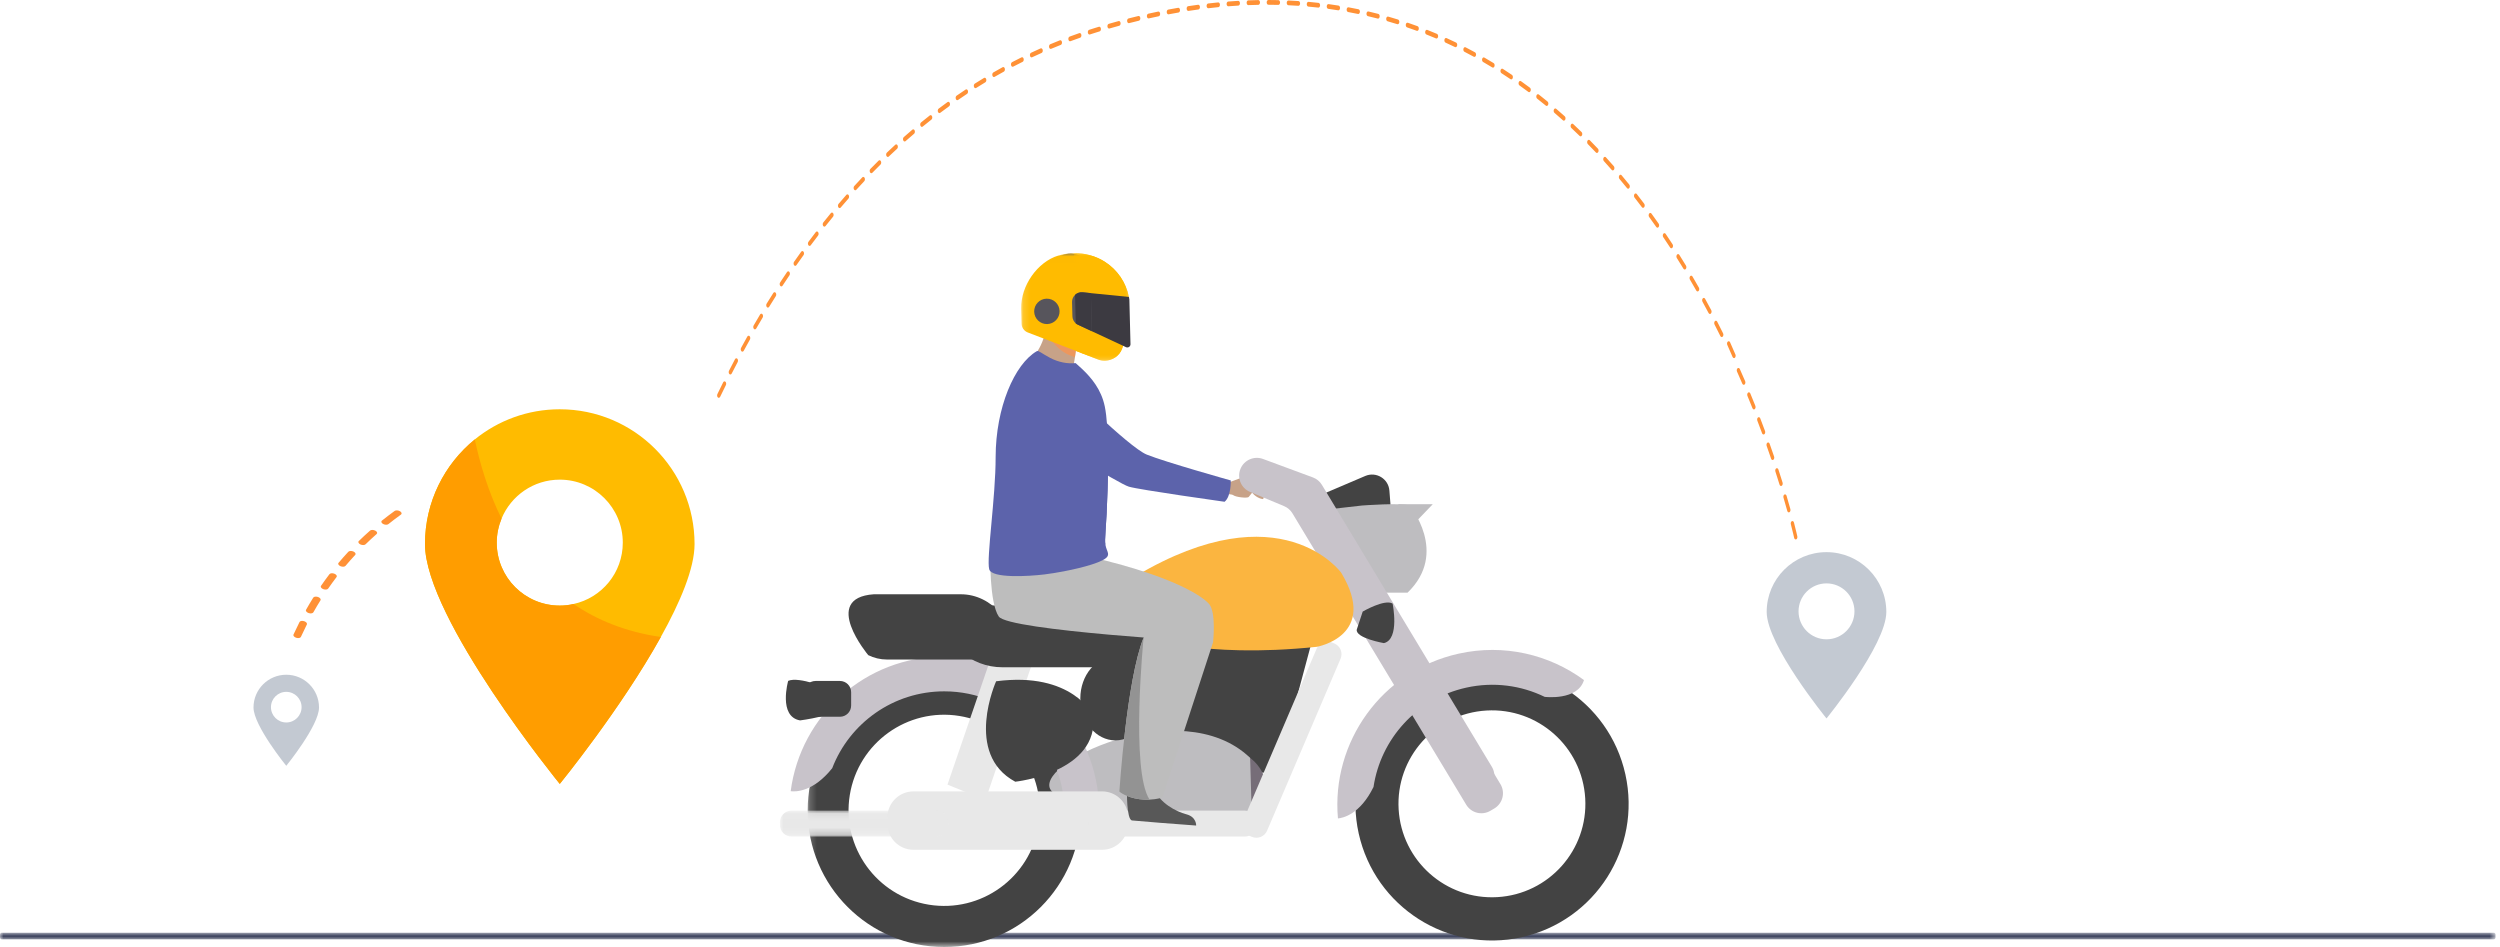<svg xmlns="http://www.w3.org/2000/svg" xmlns:xlink="http://www.w3.org/1999/xlink" width="359" height="136" viewBox="0 0 359 136">
    <defs>
        <path id="uvyr8isdna" d="M0 0.003L358.354 0.003 358.354 0.953 0 0.953z"/>
        <path id="eo7p1jz2lc" d="M0.187 0.084L39.413 0.084 39.413 39.31 0.187 39.31z"/>
        <path id="qn3x2uuwie" d="M0 0.07L24.141 0.07 24.141 3.796 0 3.796z"/>
        <path id="zan0tez9ug" d="M0.158 0.011L15.629 0.011 15.629 15.466 0.158 15.466z"/>
        <path id="jys73vs3ai" d="M0.156 0.011L8.043 0.011 8.043 15.466 0.156 15.466z"/>
    </defs>
    <g fill="none" fill-rule="evenodd">
        <g>
            <g>
                <g transform="translate(-970 -257) translate(970 257) translate(0 133.934)">
                    <mask id="0gf5xtd4cb" fill="#fff">
                        <use xlink:href="#uvyr8isdna"/>
                    </mask>
                    <path fill="#2E3552" d="M358.099.953H.254C.114.953 0 .84 0 .7V.257C0 .117.115.003.254.003H358.1c.14 0 .255.114.255.254V.7c0 .14-.115.254-.255.254" mask="url(#0gf5xtd4cb)"/>
                </g>
                <path fill="#FB0" d="M80.383 86.963c-4.999 0-9.05-4.036-9.05-9.035 0-1.223.244-2.385.688-3.456 1.36-3.286 4.586-5.594 8.362-5.594 5 0 9.05 4.05 9.05 9.05 0 4.327-3.026 7.92-7.078 8.806-.626.153-1.299.229-1.972.229m0-28.191c-4.617 0-8.867 1.62-12.2 4.326-4.372 3.562-7.155 8.974-7.155 15.029 0 10.686 19.355 34.443 19.355 34.443s8.791-10.792 14.509-21.097c2.782-4.984 4.846-9.861 4.846-13.346 0-10.686-8.668-19.355-19.355-19.355" transform="translate(-970 -257) translate(970 257)"/>
                <path fill="#C3C9D2" d="M262.286 91.805c-2.218 0-4.015-1.798-4.015-4.015 0-2.218 1.797-4.016 4.015-4.016 2.217 0 4.015 1.798 4.015 4.016 0 2.217-1.798 4.015-4.015 4.015m0-12.518c-4.744 0-8.59 3.846-8.59 8.59s8.59 15.29 8.59 15.29 8.59-10.546 8.59-15.29-3.846-8.59-8.59-8.59M41.108 103.747c-1.214 0-2.198-.984-2.198-2.199 0-1.214.984-2.198 2.198-2.198 1.215 0 2.199.984 2.199 2.198 0 1.215-.984 2.2-2.199 2.2m0-6.856c-2.598 0-4.704 2.106-4.704 4.704s4.704 8.374 4.704 8.374 4.704-5.776 4.704-8.374c0-2.598-2.106-4.704-4.704-4.704" transform="translate(-970 -257) translate(970 257)"/>
                <path fill="#FF9136" d="M258.095 77.022c-.007-.028-.157-.72-.48-1.977-.045-.177-.183-.268-.307-.203-.125.065-.19.26-.143.438.318 1.238.47 1.936.471 1.943.032.148.127.242.23.242.023 0 .046-.006.07-.015.126-.056.197-.248.159-.428M257.098 73.112c-.172-.621-.356-1.265-.547-1.912-.052-.174-.192-.256-.314-.183-.122.073-.18.273-.128.446.19.644.371 1.283.542 1.9.038.133.128.217.224.217.029 0 .058-.009.087-.025.124-.07.184-.268.136-.443M56.665 73.375c-.618.447-1.23.913-1.82 1.384-.16.13-.083.347.174.486.256.138.596.146.757.017.582-.465 1.185-.925 1.798-1.366.047-.035.079-.078.09-.125.03-.116-.056-.257-.234-.36-.25-.142-.593-.16-.765-.036M53.134 76.2c-.55.485-1.092.987-1.61 1.493-.143.139-.04.356.228.486.27.128.601.12.744-.02.512-.498 1.045-.995 1.59-1.475.034-.031.058-.069.067-.108.031-.125-.07-.277-.268-.378-.263-.133-.6-.133-.751.001M255.979 69.306c-.193-.617-.393-1.249-.598-1.877-.055-.17-.197-.245-.318-.165-.12.079-.173.281-.116.453.202.623.402 1.252.593 1.865.039.129.126.204.219.204.032 0 .065-.01.097-.03.122-.076.176-.278.123-.45M50.02 79.235c-.48.515-.952 1.05-1.404 1.588-.126.147-.002.363.276.482.277.12.601.098.726-.05.448-.532.916-1.06 1.39-1.57.026-.027.042-.058.05-.091.033-.133-.084-.294-.303-.395-.273-.123-.602-.108-.735.036M47.31 82.453c-.416.544-.823 1.106-1.211 1.668-.108.155.037.37.32.48.285.109.603.073.708-.082.385-.556.788-1.111 1.199-1.651.017-.023.03-.048.036-.073.035-.142-.099-.312-.336-.408-.28-.115-.602-.086-.716.066M44.98 85.825c-.355.567-.7 1.152-1.03 1.736-.092.16.072.372.361.473.289.101.599.054.69-.107.325-.579.667-1.159 1.018-1.72.012-.019.02-.037.026-.057.036-.148-.113-.326-.367-.42-.288-.106-.599-.063-.698.095M43.008 89.327c-.297.584-.587 1.187-.862 1.793-.075.166.102.375.395.466.296.094.595.035.67-.13.273-.6.56-1.2.853-1.78.008-.012.012-.026.015-.04.039-.157-.126-.34-.393-.43-.292-.097-.596-.043-.678.12M254.762 65.568c-.208-.612-.424-1.232-.642-1.844-.06-.168-.203-.236-.322-.152-.118.087-.165.291-.106.46.216.609.431 1.226.638 1.834.042.122.127.193.217.193.034 0 .07-.011.104-.034.119-.082.169-.287.111-.457M253.458 61.895c-.223-.603-.453-1.212-.684-1.813-.063-.165-.208-.226-.325-.135-.116.09-.159.297-.096.463.23.597.459 1.203.68 1.803.043.116.127.182.213.182.037 0 .076-.013.111-.038.117-.09.163-.296.101-.462M252.071 58.285c-.237-.592-.48-1.192-.724-1.781-.067-.163-.215-.216-.328-.12-.114.095-.153.304-.085.467.243.586.485 1.182.72 1.772.044.11.125.172.209.172.04 0 .08-.014.118-.044.115-.094.156-.302.09-.466M104.179 54.824c-.108-.11-.257-.073-.334.081-.277.556-.555 1.125-.826 1.686-.075.156-.047.368.063.476.04.04.088.059.135.059.077 0 .152-.053.198-.148.27-.56.546-1.124.821-1.678.077-.154.051-.367-.057-.476M250.604 54.741c-.252-.586-.508-1.173-.764-1.746-.07-.16-.218-.207-.33-.106-.113.101-.145.312-.074.471.253.57.508 1.155.759 1.737.045.106.124.164.204.164.043 0 .086-.017.125-.05.113-.1.149-.31.08-.47M249.206 50.906c-.252-.586-.508-1.174-.764-1.746-.07-.16-.218-.208-.33-.107-.113.101-.146.312-.074.472.253.57.508 1.154.759 1.736.045.106.124.164.204.164.043 0 .086-.016.125-.05.113-.099.149-.31.08-.47M105.881 51.516c-.106-.112-.256-.082-.336.068-.288.548-.577 1.104-.858 1.652-.078.153-.055.366.052.478.042.044.093.064.141.064.074 0 .147-.047.194-.139.28-.546.568-1.1.854-1.643.08-.152.059-.365-.047-.48M107.65 48.282c-.103-.117-.254-.094-.337.054-.298.531-.598 1.075-.892 1.614-.082.15-.063.365.042.48.044.048.096.071.147.071.072 0 .143-.045.19-.131.293-.538.591-1.08.888-1.608.082-.148.066-.362-.038-.48M247.434 47.864c-.275-.557-.558-1.12-.84-1.67-.078-.154-.228-.188-.335-.076-.107.111-.13.324-.053.477.28.548.561 1.107.836 1.663.047.094.12.145.197.145.048 0 .096-.02.137-.062.108-.11.135-.322.058-.477M109.486 45.124c-.101-.122-.252-.104-.339.04-.307.517-.62 1.047-.925 1.576-.084.145-.07.36.033.48.044.053.099.079.153.079.069 0 .137-.044.185-.126.303-.524.613-1.053.92-1.568.087-.144.074-.36-.027-.481M245.735 44.54c-.29-.545-.585-1.094-.88-1.63-.08-.15-.232-.177-.336-.06-.104.115-.123.33-.042.479.293.534.587 1.08.875 1.623.047.089.118.136.19.136.052 0 .103-.023.146-.07.105-.113.126-.327.047-.478M111.389 42.046c-.1-.126-.25-.115-.34.025-.32.506-.643 1.023-.959 1.535-.087.142-.077.358.023.482.045.058.102.085.157.085.068 0 .134-.04.181-.116.315-.511.635-1.025.955-1.529.088-.14.08-.355-.017-.482M243.958 41.299c-.301-.533-.61-1.067-.916-1.59-.085-.144-.237-.163-.339-.043-.101.122-.115.336-.03.481.305.52.612 1.052.912 1.58.048.084.117.128.187.128.053 0 .105-.025.15-.077.103-.117.12-.333.036-.48M113.356 39.055c-.095-.13-.246-.127-.339.01-.334.493-.668.996-.992 1.492-.09.138-.084.354.013.482.046.061.104.093.163.093.064 0 .128-.037.175-.11.324-.493.656-.992.987-1.484.092-.136.09-.353-.007-.483M242.107 38.143c-.315-.518-.636-1.037-.955-1.544-.088-.14-.24-.152-.338-.026-.1.126-.108.342-.02.482.318.505.637 1.02.95 1.535.047.077.114.118.181.118.056 0 .112-.027.157-.083.1-.124.111-.339.025-.482M115.39 36.154c-.092-.136-.244-.138-.339-.006-.34.473-.686.96-1.025 1.447-.093.134-.093.35.001.482.047.067.108.1.169.1.062 0 .124-.034.17-.101.338-.484.681-.969 1.02-1.44.095-.131.097-.347.004-.482M240.18 35.08c-.328-.503-.661-1.006-.991-1.495-.092-.136-.244-.14-.34-.01-.095.13-.098.348-.007.483.329.486.66.986.986 1.486.047.073.111.11.176.11.058 0 .117-.03.163-.092.098-.127.103-.344.013-.482M117.49 33.348c-.091-.14-.243-.15-.34-.022-.353.459-.709.929-1.057 1.399-.097.13-.101.345-.01.482.047.071.11.108.174.108.06 0 .119-.032.165-.094.347-.466.7-.935 1.052-1.391.098-.127.104-.344.015-.482M238.18 32.115c-.34-.485-.685-.97-1.029-1.444-.095-.13-.247-.128-.339.007-.092.137-.09.353.005.484.342.471.685.953 1.023 1.436.046.067.108.1.17.1.06 0 .121-.033.168-.1.094-.133.094-.349.001-.483M119.65 30.64c-.086-.144-.237-.16-.338-.037-.363.441-.729.895-1.09 1.348-.098.125-.108.34-.02.483.047.076.113.114.18.114.056 0 .113-.028.16-.086.357-.45.72-.901 1.082-1.341.1-.122.112-.338.027-.481M121.873 28.036c-.082-.148-.234-.17-.337-.053-.374.425-.75.862-1.12 1.296-.102.12-.116.336-.031.481.047.082.115.124.184.124.054 0 .109-.026.154-.079.366-.432.741-.866 1.113-1.288.104-.119.12-.333.037-.481M236.105 29.255c-.35-.468-.708-.935-1.063-1.391-.1-.126-.25-.115-.34.024-.088.141-.08.357.018.484.353.452.71.917 1.058 1.381.046.062.104.092.164.092.063 0 .127-.036.175-.108.09-.138.085-.354-.012-.482M124.157 25.54c-.08-.15-.23-.182-.336-.068-.382.404-.769.822-1.15 1.242-.105.114-.124.329-.043.478.047.087.118.134.19.134.05 0 .102-.023.147-.073.378-.415.763-.83 1.143-1.235.106-.112.128-.326.049-.478M233.96 26.502c-.362-.447-.731-.895-1.1-1.334-.1-.12-.253-.1-.338.044-.084.145-.07.36.03.481.367.436.734.881 1.093 1.325.045.056.102.084.157.084.068 0 .134-.04.182-.118.086-.142.076-.358-.024-.482M126.499 23.156c-.076-.154-.226-.192-.334-.085-.394.388-.79.787-1.18 1.186-.107.11-.131.324-.055.477.047.093.121.142.196.142.048 0 .097-.022.14-.064.387-.398.781-.794 1.172-1.18.109-.107.136-.32.06-.476M231.744 23.865c-.375-.43-.757-.858-1.134-1.273-.104-.116-.255-.088-.337.061-.08.15-.061.364.044.479.374.412.753.838 1.126 1.266.044.05.097.075.15.075.07 0 .14-.044.187-.127.084-.147.067-.362-.036-.48M128.895 20.888c-.072-.158-.22-.204-.332-.102-.402.37-.808.749-1.206 1.128-.11.105-.14.317-.065.474.045.099.121.152.2.152.044 0 .091-.02.132-.059.396-.377.799-.754 1.2-1.12.11-.102.143-.314.071-.473M229.46 21.349c-.386-.409-.778-.816-1.167-1.21-.107-.11-.257-.074-.335.079-.076.153-.051.367.056.476.386.392.776.797 1.16 1.204.042.045.093.067.142.067.074 0 .146-.048.193-.138.08-.15.057-.365-.049-.478M131.346 18.738c-.068-.163-.215-.214-.33-.119-.41.35-.825.71-1.232 1.069-.113.1-.148.31-.078.47.045.105.124.162.205.162.043 0 .086-.016.125-.052.407-.358.818-.714 1.227-1.061.113-.097.15-.306.083-.469M227.11 18.96c-.396-.387-.799-.773-1.198-1.147-.111-.104-.26-.06-.333.098-.073.157-.042.37.07.473.395.372.797.754 1.19 1.138.041.041.089.06.135.06.078 0 .152-.052.198-.147.075-.156.047-.37-.061-.476M133.847 16.71c-.065-.166-.21-.226-.327-.135-.42.33-.843.668-1.258 1.007-.115.094-.154.302-.088.466.044.11.125.172.208.172.04 0 .082-.015.12-.045.412-.337.832-.675 1.25-1.001.116-.092.158-.3.095-.465M224.698 16.701c-.403-.362-.817-.725-1.23-1.08-.113-.096-.26-.044-.329.117-.068.161-.031.372.082.469.41.352.82.713 1.22 1.072.041.036.085.052.128.052.08 0 .158-.056.204-.158.07-.16.037-.372-.075-.472M136.395 14.803c-.06-.168-.204-.234-.323-.15-.426.309-.857.627-1.282.946-.117.088-.161.295-.1.461.044.117.127.182.213.182.038 0 .076-.012.112-.04.421-.317.85-.632 1.275-.94.118-.084.165-.29.105-.459M222.224 14.578c-.415-.343-.838-.682-1.257-1.01-.116-.09-.262-.03-.326.134-.063.166-.021.373.095.465.416.325.836.663 1.25 1.003.037.03.078.045.118.045.084 0 .165-.062.209-.171.066-.164.027-.372-.089-.466M138.987 13.023c-.056-.17-.198-.244-.32-.165-.432.287-.87.583-1.302.883-.12.082-.17.287-.111.456.041.122.127.193.216.193.035 0 .071-.013.105-.036.429-.296.865-.591 1.295-.876.12-.08.173-.282.117-.455M219.696 12.594c-.426-.318-.858-.633-1.285-.938-.118-.085-.263-.017-.321.151-.06.17-.012.375.106.46.425.301.855.616 1.277.931.035.028.074.04.111.04.086 0 .17-.067.212-.183.063-.167.017-.373-.1-.46M141.62 11.37c-.052-.173-.192-.254-.315-.18-.44.265-.884.541-1.323.818-.121.077-.176.278-.122.451.04.127.128.202.22.202.032 0 .065-.01.097-.028.436-.276.879-.55 1.317-.815.121-.073.178-.274.126-.448M217.114 10.753c-.432-.292-.873-.585-1.31-.865-.12-.078-.263-.003-.317.17-.055.172-.001.374.12.452.434.28.871.568 1.3.86.034.022.07.033.104.033.09 0 .175-.072.216-.194.058-.17.007-.374-.113-.456M144.291 9.844c-.048-.176-.186-.263-.31-.196-.447.246-.898.5-1.343.755-.122.071-.18.27-.13.444.036.134.126.215.22.215.032 0 .061-.009.091-.026.442-.254.89-.507 1.335-.75.124-.069.185-.265.137-.442M214.484 9.059c-.44-.27-.89-.536-1.332-.793-.123-.07-.263.013-.313.188-.05.175.01.374.132.445.44.256.886.52 1.324.787.03.019.062.027.094.027.093 0 .181-.076.22-.206.052-.173-.003-.375-.125-.448M146.997 8.446c-.044-.18-.182-.274-.306-.21-.452.223-.91.455-1.36.69-.123.065-.187.26-.141.437.035.138.126.225.224.225.028 0 .056-.007.083-.02.447-.235.902-.465 1.352-.688.125-.063.191-.257.148-.434M149.732 7.172c-.039-.179-.173-.28-.3-.224-.46.204-.923.416-1.374.627-.126.06-.194.253-.153.432.034.143.127.235.227.235.025 0 .051-.006.076-.018.45-.21.91-.42 1.367-.623.126-.057.197-.248.157-.429M211.809 7.511c-.445-.243-.9-.485-1.352-.719-.125-.064-.262.028-.308.205-.045.178.02.373.143.437.45.233.903.473 1.345.715.028.015.058.022.085.022.097 0 .189-.083.225-.219.047-.176-.014-.374-.138-.44M152.496 6.026c-.036-.182-.168-.288-.296-.238-.463.183-.93.373-1.387.565-.128.053-.2.243-.163.424.03.15.127.245.23.245.022 0 .045-.004.068-.014.455-.191.92-.38 1.38-.561.128-.05.203-.238.168-.421M209.095 6.112c-.454-.22-.915-.436-1.372-.643-.126-.058-.261.04-.302.22-.04.181.03.373.156.43.454.206.913.422 1.363.64.025.012.05.018.077.018.1 0 .193-.09.227-.232.043-.177-.025-.372-.15-.433M155.283 5.006c-.032-.184-.162-.297-.29-.252-.467.161-.937.33-1.4.502-.128.047-.205.234-.171.416.028.155.126.256.232.256.02 0 .04-.003.06-.011.46-.171.929-.338 1.392-.499.129-.045.208-.23.177-.412M206.344 4.862c-.458-.195-.924-.386-1.387-.57-.127-.05-.26.057-.295.238-.035.182.039.37.166.42.46.183.924.372 1.378.566.024.01.047.015.07.015.103 0 .198-.095.23-.244.038-.18-.035-.37-.162-.425M158.09 4.105c-.027-.184-.154-.302-.284-.264l-.66.204c-.25.078-.5.157-.749.238-.13.042-.21.225-.181.41.026.158.125.265.234.265.017 0 .036-.003.054-.008.247-.081.495-.16.745-.237l.657-.204c.13-.038.212-.22.184-.404M203.563 3.761c-.462-.17-.933-.337-1.4-.496-.13-.044-.26.07-.29.253-.03.183.05.367.178.411.464.159.933.324 1.392.493.02.007.04.011.06.011.107 0 .204-.102.232-.257.033-.181-.043-.368-.172-.415M160.914 3.296c-.025-.184-.15-.306-.281-.27-.468.127-.944.261-1.415.397-.13.037-.214.218-.188.403.023.162.124.274.235.274.016 0 .032-.003.048-.007.47-.135.945-.27 1.41-.396.13-.036.216-.215.19-.4M200.756 2.806c-.467-.146-.943-.288-1.413-.422-.13-.038-.256.082-.282.266-.026.186.057.365.188.403.466.133.94.275 1.404.42.018.005.035.008.051.008.11 0 .21-.11.235-.268.028-.184-.053-.366-.183-.407M163.748 2.578c-.022-.186-.146-.312-.276-.28-.471.113-.95.232-1.421.352-.131.034-.218.212-.194.398.02.164.122.28.236.28.014 0 .028-.002.043-.006.47-.12.946-.239 1.416-.35.13-.032.218-.208.196-.394M197.926 1.996c-.47-.122-.949-.24-1.422-.351-.13-.03-.254.095-.275.283-.022.185.067.36.197.392.47.109.946.226 1.414.348.015.004.029.006.043.006.113 0 .215-.115.236-.28.023-.186-.063-.364-.193-.398M166.593 1.95c-.02-.186-.14-.316-.271-.289-.474.097-.954.201-1.427.306-.13.03-.22.205-.2.39.019.169.12.29.237.29.012 0 .025-.002.038-.005.471-.105.95-.207 1.42-.305.131-.027.222-.2.203-.388M169.448 1.42c-.016-.188-.135-.322-.266-.3-.473.082-.954.168-1.431.258-.132.025-.224.197-.207.384.015.173.12.297.237.297l.032-.003c.476-.09.956-.176 1.426-.257.132-.023.225-.192.21-.38M195.079 1.33c-.472-.1-.953-.193-1.43-.28-.133-.025-.252.107-.269.294-.017.186.076.358.207.383.474.086.952.18 1.422.278.011.003.023.004.034.004.117 0 .22-.123.238-.292.02-.187-.072-.36-.202-.388M172.05.682c-.475.064-.958.134-1.435.206-.132.02-.227.188-.213.376.013.176.118.306.239.306l.025-.003c.475-.073.956-.142 1.43-.206.131-.018.228-.185.215-.372-.012-.188-.13-.325-.26-.307M192.217.802c-.477-.077-.96-.148-1.436-.212-.132-.018-.249.119-.261.308-.013.187.083.353.216.371.473.066.953.137 1.427.212l.027.003c.12 0 .224-.13.238-.304.015-.188-.08-.356-.211-.378M174.926.347c-.476.047-.96.097-1.439.153-.132.016-.23.18-.22.369.011.179.116.313.24.313h.02c.476-.056.958-.108 1.432-.155.132-.012.232-.175.222-.363-.008-.189-.12-.33-.255-.317M189.344.411c-.475-.054-.959-.104-1.44-.146-.134-.012-.246.131-.254.318-.009.189.092.351.224.364.478.042.96.091 1.432.144.006.002.013.002.019.002.124 0 .23-.135.239-.314.01-.189-.089-.353-.22-.368M177.807.122c-.475.027-.96.06-1.44.098-.133.011-.235.17-.227.36.007.182.112.323.239.323l.014-.001c.479-.037.961-.07 1.434-.097.133-.009.236-.169.23-.357-.006-.188-.12-.333-.25-.326M186.464.152c-.477-.033-.962-.06-1.443-.083-.13-.004-.243.143-.248.331-.004.189.1.346.233.353.478.022.96.049 1.435.08h.011c.128 0 .233-.142.24-.325.006-.188-.096-.348-.228-.356M180.695.01h-.003c-.476.01-.961.023-1.442.042-.133.005-.237.161-.233.35.002.185.11.333.239.333h.006c.48-.02.963-.033 1.436-.041.133-.003.24-.157.237-.346-.002-.187-.108-.337-.24-.337M183.579.019c-.479-.01-.964-.018-1.443-.019h-.001c-.133 0-.24.153-.24.34 0 .19.107.343.24.343.477.001.96.008 1.436.02h.004c.13 0 .238-.15.24-.337.002-.188-.104-.344-.236-.347" transform="translate(-970 -257) translate(970 257)"/>
                <path fill="#FF9D00" d="M94.892 91.473c-5.718 10.305-14.509 21.097-14.509 21.097S61.028 88.813 61.028 78.127c0-6.054 2.783-11.467 7.155-15.029.734 3.501 1.927 7.507 3.838 11.374-.444 1.07-.688 2.232-.688 3.456 0 5 4.051 9.035 9.05 9.035.673 0 1.346-.076 1.972-.23 3.379 2.31 7.507 4.006 12.537 4.74" transform="translate(-970 -257) translate(970 257)"/>
                <g>
                    <path fill="#C7A288" d="M67.304 35.374c-.23.195-1.843.02-2.205-.266-.361-.286-3.236-.2-3.236-.2l.36-1.747s1.644.263 2.08.17c.436-.093 2.531-1.12 3.233-.806.702.314 2.378 2.335 1.84 3.147 0 0-.851-.048-1.572-.92" transform="translate(-970 -257) translate(970 257) translate(112 36)"/>
                    <path fill="#BEBDC0" d="M88.786 36.401L93.748 36.401 90.296 39.998z" transform="translate(-970 -257) translate(970 257) translate(112 36)"/>
                    <path fill="#434343" d="M77.886 34.979l6.185-2.638c1.565-.653 3.311.413 3.445 2.104l.231 2.926c.058.73-.08 1.46-.4 2.118l-3.907 8.024-5.554-12.534z" transform="translate(-970 -257) translate(970 257) translate(112 36)"/>
                    <path fill="#BEBDC0" d="M83.578 36.593s5.683-.431 6.833 0c0 0 5.682 6.761-.288 12.515h-4.818l-8.056-11.795 6.33-.72z" transform="translate(-970 -257) translate(970 257) translate(112 36)"/>
                    <path fill="#434343" d="M103.018 92.827c-7.4.43-13.746-5.222-14.175-12.622-.43-7.4 5.221-13.746 12.621-14.175 7.4-.43 13.747 5.222 14.175 12.622.43 7.4-5.222 13.746-12.621 14.175m18.384-17.642c-2.349-10.574-12.825-17.242-23.4-14.893-10.574 2.35-17.241 12.826-14.892 23.4 2.35 10.574 12.826 17.242 23.4 14.893 10.574-2.35 17.242-12.826 14.892-23.4" transform="translate(-970 -257) translate(970 257) translate(112 36)"/>
                    <g transform="translate(-970 -257) translate(970 257) translate(112 36) translate(3.793 60.679)">
                        <mask id="a5higwkcjd" fill="#fff">
                            <use xlink:href="#eo7p1jz2lc"/>
                        </mask>
                        <path fill="#434343" d="M33.337 21.88c-1.213 7.484-8.263 12.567-15.747 11.354-7.483-1.213-12.566-8.263-11.353-15.746C7.45 10.004 14.5 4.92 21.984 6.134c7.483 1.213 12.566 8.263 11.353 15.747M19.8.084C8.968.084.187 8.865.187 19.697.187 30.53 8.967 39.31 19.8 39.31c10.831 0 19.613-8.78 19.613-19.613C39.413 8.865 30.63.084 19.8.084" mask="url(#a5higwkcjd)"/>
                    </g>
                    <path fill="#434343" d="M56.342 55.013L76.677 55.013 71.275 75.155 57.807 73.789z" transform="translate(-970 -257) translate(970 257) translate(112 36)"/>
                    <path fill="#766D78" d="M69.92 77.643c0 3.326-2.696 6.022-6.022 6.022s-6.022-2.696-6.022-6.022c0-2.816 1.933-5.181 4.545-5.84.472-.119.967-.182 1.477-.182 3.326 0 6.022 2.696 6.022 6.022" transform="translate(-970 -257) translate(970 257) translate(112 36)"/>
                    <path fill="#BEBDC0" d="M39.05 77.643c-3.51-3.66 18.48-14.427 28.467-4.813l.233 8.013-4.83 2.742s-19.654-1.545-23.87-5.942" transform="translate(-970 -257) translate(970 257) translate(112 36)"/>
                    <path fill="#C8C3CA" d="M7.506 74.313c2.49-6.456 8.753-11.036 16.087-11.036 9.52 0 17.238 7.718 17.238 17.238 0 .11-.002.22-.004.33l1.268-.48 3.7 1.417c.024-.42.037-.842.037-1.267 0-12.283-9.957-22.24-22.24-22.24-11.3 0-20.631 8.429-22.051 19.342.694.09 3.224.134 5.965-3.304" transform="translate(-970 -257) translate(970 257) translate(112 36)"/>
                    <path fill="#E8E8E8" d="M24.059 76.674L31.864 53.887 37.309 56.102 29.504 78.889z" transform="translate(-970 -257) translate(970 257) translate(112 36)"/>
                    <path fill="#434343" d="M54.619 59.821h-22.65c-4.633 0-8.389-3.408-8.389-7.614v-1.266h21.255c5.404 0 9.784 3.976 9.784 8.88" transform="translate(-970 -257) translate(970 257) translate(112 36)"/>
                    <path fill="#C8C3CA" d="M109.82 64.07s4.75.583 5.638-2.415c-4.99-3.665-11.476-5.24-17.995-3.791C86.43 60.314 79.15 70.566 80.13 81.528c.696-.063 3.176-.568 5.106-4.52 1.03-6.841 6.152-12.671 13.31-14.262 3.955-.878 7.894-.321 11.274 1.324z" transform="translate(-970 -257) translate(970 257) translate(112 36)"/>
                    <path fill="#C8C3CA" d="M103.46 76.6L81.979 40.958c-.706.326-1.416.644-2.124.969-.575.264-1.146.537-1.706.833-.214.113-.425.232-.636.351-.098.065-.196.129-.292.195-.124.085-.246.172-.366.261l21.692 35.987c.721 1.196 2.271 1.587 3.473.876l.559-.33c1.215-.72 1.612-2.292.883-3.502" transform="translate(-970 -257) translate(970 257) translate(112 36)"/>
                    <path fill="#C8C3CA" d="M97.314 77.066l-23.72-39.351c-.28-.464-.699-.826-1.198-1.034l-4.891-2.043c-1.303-.544-1.913-2.044-1.36-3.342.531-1.249 1.95-1.86 3.222-1.39l7.166 2.652c.541.2.998.578 1.295 1.072l24.4 40.48c.73 1.209.333 2.781-.883 3.5l-.559.331c-1.202.711-2.752.32-3.472-.875" transform="translate(-970 -257) translate(970 257) translate(112 36)"/>
                    <path fill="#E8E8E8" d="M46.256 86.029H19.178c-2.07 0-3.749-1.678-3.749-3.748v-.89c0-2.07 1.678-3.748 3.749-3.748h27.078c2.07 0 3.749 1.678 3.749 3.748v.89c0 2.07-1.678 3.748-3.749 3.748" transform="translate(-970 -257) translate(970 257) translate(112 36)"/>
                    <g transform="translate(-970 -257) translate(970 257) translate(112 36) translate(0 80.334)">
                        <mask id="5n7wfaauef" fill="#fff">
                            <use xlink:href="#qn3x2uuwie"/>
                        </mask>
                        <path fill="#E8E8E8" d="M22.476 3.796H1.666C.745 3.796 0 3.05 0 2.13v-.396C0 .815.746.07 1.665.07h20.81c.92 0 1.666.746 1.666 1.665v.396c0 .92-.745 1.665-1.665 1.665" mask="url(#5n7wfaauef)"/>
                    </g>
                    <path fill="#E8E8E8" d="M66.747 84.13h-20.81c-.92 0-1.666-.746-1.666-1.665v-.395c0-.92.746-1.666 1.666-1.666h20.81c.92 0 1.665.746 1.665 1.666v.395c0 .92-.745 1.665-1.665 1.665" transform="translate(-970 -257) translate(970 257) translate(112 36)"/>
                    <path fill="#E8E8E8" d="M80.505 58.596L69.95 83.292c-.361.845-1.34 1.238-2.186.876l-.363-.155c-.846-.361-1.238-1.34-.877-2.186l10.555-24.695c.361-.846 1.34-1.238 2.186-.877l.363.156c.846.36 1.238 1.34.877 2.185" transform="translate(-970 -257) translate(970 257) translate(112 36)"/>
                    <path fill="#434343" d="M31.043 61.832s-4.69 10.416 2.747 14.423c0 0 12.081-1.292 11.199-9.536 0 0-3.016-6.33-13.946-4.887" transform="translate(-970 -257) translate(970 257) translate(112 36)"/>
                    <path fill="#434343" d="M53.203 64.297c0 3.326-2.254 6.022-5.035 6.022-2.78 0-5.034-2.696-5.034-6.022s2.254-6.022 5.034-6.022c2.781 0 5.035 2.696 5.035 6.022M83.684 51.822s3.135-1.834 4.293-1.15c0 0 1.065 5.125-1.246 5.68 0 0-4.094-.714-3.901-1.943l.854-2.587zM7.064 62.92s-4.295-1.833-5.882-1.149c0 0-1.46 5.124 1.707 5.679 0 0 5.61-.714 5.345-1.943l-1.17-2.587z" transform="translate(-970 -257) translate(970 257) translate(112 36)"/>
                    <path fill="#FBB540" d="M52.198 55.357s8.107 3.276 24.906 1.524c0 0 8.958-1.58 3.49-10.644 0 0-8.622-11.904-29.45.452 0 0-3.651 2.403 1.054 8.668" transform="translate(-970 -257) translate(970 257) translate(112 36)"/>
                    <path fill="#434343" d="M25.978 49.337h-12.5c-7.666.535-.797 8.742-.797 8.742.825.405 1.732.628 2.685.628h18.683c0-5.175-3.613-9.37-8.07-9.37M8.612 66.927H5.116c-.89 0-1.611-.721-1.611-1.611v-1.918c0-.89.721-1.612 1.611-1.612h3.496c.89 0 1.612.722 1.612 1.612v1.918c0 .89-.722 1.611-1.612 1.611" transform="translate(-970 -257) translate(970 257) translate(112 36)"/>
                    <path fill="#C7A288" d="M44.354 18.463c-3.302 1.036-8.917-2.216-8.917-2.216s2.08-1.558 2.715-4.779c.032-.162.06-.328.084-.499l1.7-.452 2.673 2.159s-.01.953-.246 2.604c-.04.288-.088.597-.145.927 1.415.779 2.136 2.256 2.136 2.256" transform="translate(-970 -257) translate(970 257) translate(112 36)"/>
                    <path fill="#ED975D" d="M42.609 12.676s-.01.953-.246 2.604c-2.537-.679-3.785-2.875-4.212-3.812.033-.162.06-.328.085-.499l1.7-.452 2.673 2.159z" transform="translate(-970 -257) translate(970 257) translate(112 36)"/>
                    <path fill="#FFB27D" d="M44.012 14.1s-6.355-.729-5.84-4.68c.514-3.95.04-6.704 4.12-6.406 4.078.298 4.67 1.907 4.818 3.268.149 1.36-1.432 7.905-3.098 7.817" transform="translate(-970 -257) translate(970 257) translate(112 36)"/>
                    <path fill="#2B478B" d="M38.378 11.053s-.141-1.339.648-2.15c0 0-.358-1.332.163-1.581.522-.25.69.876.926.686.235-.19 1.279-1.088 1.681-2.355.402-1.267 4.745.02 5.253.218.509.198-2.417-6.527-6.27-5.306-3.854 1.221-4.29 3.113-3.987 4.699.304 1.587-.041 5.335 1.586 5.79" transform="translate(-970 -257) translate(970 257) translate(112 36)"/>
                    <path fill="#BDBDBD" d="M30.214 43.737s-.168 6.755 1.207 8.795c1.374 2.04 30.775 3.695 30.775 3.695s.48-4.3-.577-5.503c-1.058-1.202-6.155-4.824-23.115-8.027l-8.29 1.04z" transform="translate(-970 -257) translate(970 257) translate(112 36)"/>
                    <path fill="#5C63AB" d="M30.973 29.633c.006 5.814-1.342 14.547-.923 16.113.361 1.35 5.761 1.006 7.926.742.802-.098 1.776-.251 2.785-.445 2.812-.54 5.9-1.386 6.287-2.172.015-.03.028-.06.037-.09.04-.115.043-.226.023-.34-.054-.312-.275-.657-.372-1.231-.034-.202-.052-.432-.043-.7.036-1.05.137-2.265.209-3.577l.018-.363c.01-.164.023-.341.017-.505l.003-.06c.003-.03.004-.06.005-.092.086-1.618.13-3.32.16-5.012.008-.527.013-1.052.015-1.57.002-.184.001-.366.002-.548 0-.338-.001-.675-.005-1.006-.028-2.607-.164-4.935-.473-6.424-.505-2.429-1.92-4.101-3.232-5.349l-.951-.864c-1.151.129-2.479-.128-3.649-.741-1.264-.668-1.684-1.105-1.925-.972-3.2 1.85-5.902 8.098-5.914 15.206" transform="translate(-970 -257) translate(970 257) translate(112 36)"/>
                    <path fill="#585858" d="M49.832 77.485s-.082 4.206.723 4.332c.106.017 4.105.344 4.105.344l5.108.387s.067-1.233-1.404-1.615c-1.47-.381-3.883-1.634-4.626-3.68-.781-2.153-3.906.232-3.906.232" transform="translate(-970 -257) translate(970 257) translate(112 36)"/>
                    <path fill="#BDBDBD" d="M48.742 77.67s.926.84 2.928 1.101c.516.067.993.079 1.413.059 1.12-.05 1.84-.313 1.84-.313l7.274-22.29s-5.45-5.607-8.772-2.67c-.433.384-.833 1.077-1.2 1.994-2.454 6.108-3.483 22.119-3.483 22.119" transform="translate(-970 -257) translate(970 257) translate(112 36)"/>
                    <path fill="#5C63AB" d="M39.873 25.941s2.663 14.219 6.863 16.269c-.034-.202-.052-.432-.043-.7.036-1.05.137-2.265.209-3.577l.018-.363c.01-.163.023-.341.017-.505l.003-.06c.003-.03.004-.06.005-.092.086-1.618.13-3.32.16-5.012.008-.527.013-1.052.015-1.57-1.722-2.464-4.178-4.334-7.247-4.39" transform="translate(-970 -257) translate(970 257) translate(112 36)"/>
                    <path fill="#5C63AB" d="M40.473 18.606s9.571 9.61 12.21 10.677c2.639 1.067 12.054 3.708 12.054 3.708s.079 2.287-.888 3.064c0 0-12.235-1.717-13.74-2.167-1.504-.449-12.427-7.291-13.321-7.814-.894-.522-.096-8.505 3.685-7.468" transform="translate(-970 -257) translate(970 257) translate(112 36)"/>
                    <path fill="#939393" d="M48.742 77.67s.926.84 2.928 1.101c.516.067.993.079 1.413.059-2.77-4.16-.858-23.28-.858-23.28-2.454 6.11-3.483 22.12-3.483 22.12" transform="translate(-970 -257) translate(970 257) translate(112 36)"/>
                    <g transform="translate(-970 -257) translate(970 257) translate(112 36) translate(34.483 .334)">
                        <mask id="9dpa53t9xh" fill="#fff">
                            <use xlink:href="#zan0tez9ug"/>
                        </mask>
                        <path fill="#FB0" d="M15.63 6.304l-.837 7.016c-.05.148-.102.286-.144.414-.376 1.022-1.356 1.704-2.44 1.73-.347.01-.686-.046-1.008-.174L8.097 14.09l-7.03-2.697C.56 11.18.23 10.695.215 10.167L.16 7.979C.078 4.725 2.485 1.274 5.5.359 6.24.14 6.995.022 7.743.012c1.55-.02 3.105.406 4.43 1.248 1.808 1.15 3.059 3.012 3.456 5.045" mask="url(#9dpa53t9xh)"/>
                    </g>
                    <g transform="translate(-970 -257) translate(970 257) translate(112 36) translate(42.069 .334)">
                        <mask id="tb5a5uajej" fill="#fff">
                            <use xlink:href="#jys73vs3ai"/>
                        </mask>
                        <path fill="#FB0" d="M8.043 6.304l-.836 7.016c-.05.148-.102.286-.145.414-.375 1.022-1.355 1.704-2.44 1.73-.346.01-.685-.046-1.008-.174L.511 14.09.156.011c1.55-.02 3.106.406 4.431 1.248 1.808 1.15 3.058 3.012 3.456 5.045" mask="url(#tb5a5uajej)"/>
                    </g>
                    <path fill="#57555C" d="M38.378 10.536c-1.006.025-1.844-.772-1.87-1.777-.024-1.006.773-1.844 1.778-1.87 1.005-.024 1.843.773 1.869 1.778.025 1.005-.772 1.844-1.777 1.869" transform="translate(-970 -257) translate(970 257) translate(112 36)"/>
                    <path fill="#3C3A41" d="M50.112 6.638l-5.462-.543-.891.82.083 3.305.946 1.345 4.488 2.09.416.199c.064.026.128.042.201.04.082-.002.164-.022.236-.07.134-.094.213-.242.209-.397l-.162-6.435c-.022-.118-.034-.236-.064-.354" transform="translate(-970 -257) translate(970 257) translate(112 36)"/>
                    <path fill="#57555C" d="M44.65 6.091l.138 5.47-2.003-.936c-.11-.051-.212-.113-.306-.192-.289-.248-.471-.618-.481-1.01l-.052-2.05c-.01-.393.154-.761.43-1.024l.01-.01c.285-.27.674-.4 1.066-.363l1.198.115z" transform="translate(-970 -257) translate(970 257) translate(112 36)"/>
                    <path fill="#3C3A41" d="M44.65 6.091l.138 5.47-2.003-.936c-.11-.051-.212-.113-.306-.192l-.102-4.084.008-.01c.286-.27.675-.4 1.067-.363l1.198.115z" transform="translate(-970 -257) translate(970 257) translate(112 36)"/>
                </g>
            </g>
        </g>
    </g>
</svg>
